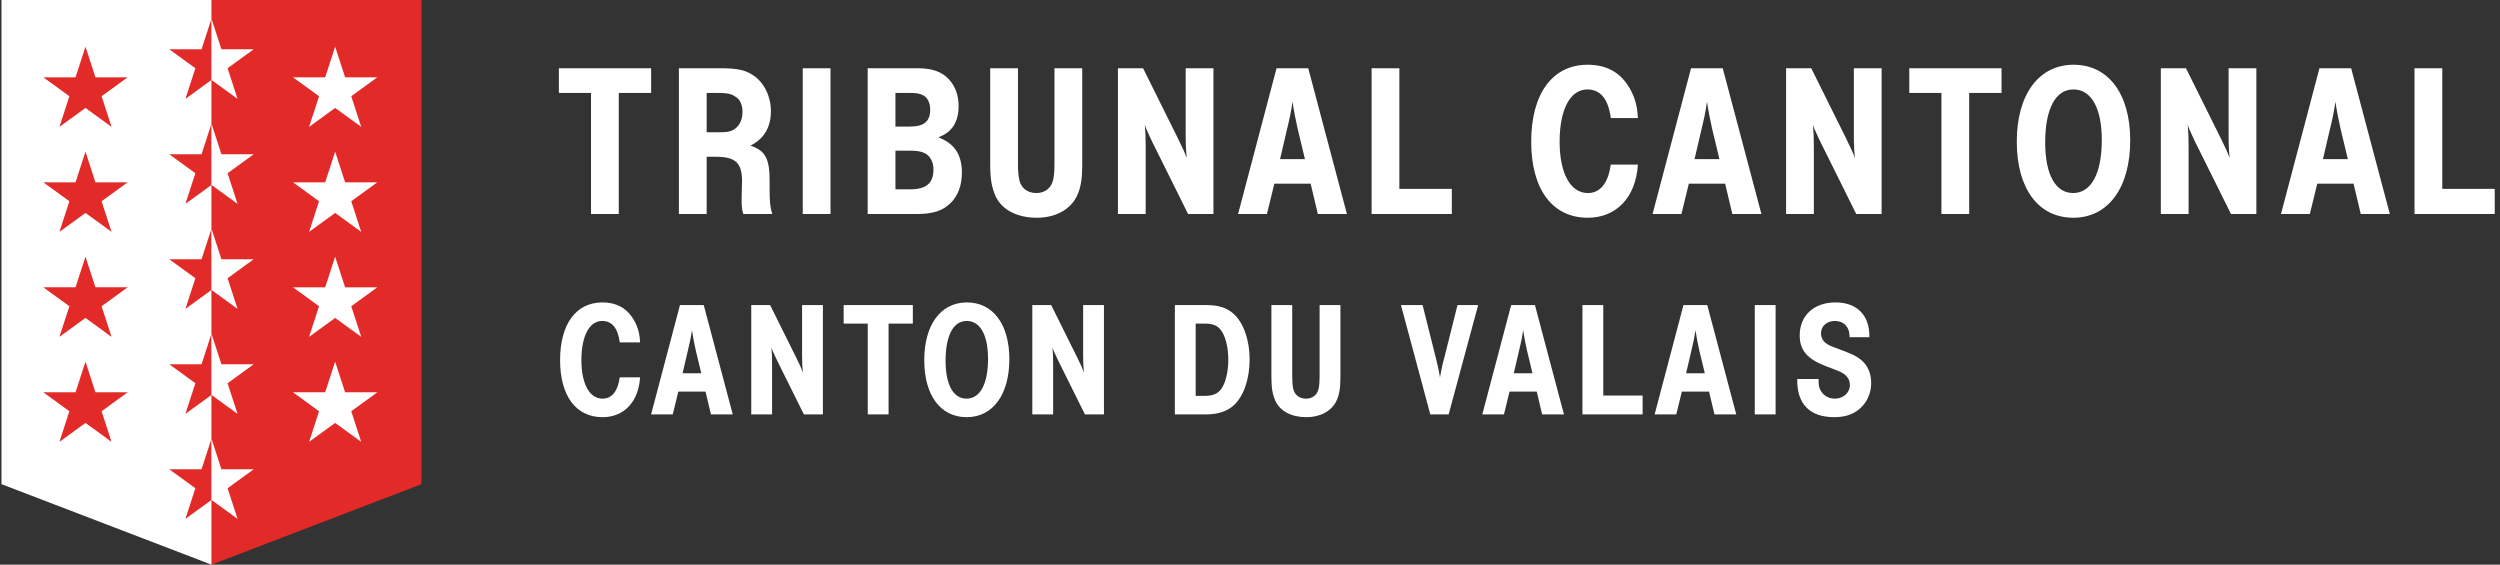 <svg width="549" height="124" viewBox="0 0 549 124" fill="none" xmlns="http://www.w3.org/2000/svg">
<rect x="0" y="0" width="549" height="124" fill="#333333" stroke="none"/>
<path d="M142.987 14.984H122.731V20.408H129.787V47H135.883V20.408H142.987V14.984ZM149.086 14.984V47H155.182V34.424H157.102C161.518 34.424 162.958 35.72 162.958 39.848C162.958 40.232 162.91 40.712 162.91 41.24C162.862 42.488 162.862 43.736 162.862 44.072C162.862 45.32 162.91 46.04 163.246 47H169.582C169.102 45.368 169.006 44.216 169.006 41.48C169.006 41.048 169.006 40.616 169.006 39.992C169.054 34.856 168.094 33.08 164.782 31.976C167.758 30.536 169.294 27.944 169.294 24.392C169.294 21.176 167.806 18.152 165.454 16.568C163.678 15.368 161.95 14.984 158.014 14.984H149.086ZM155.182 20.408H157.198C159.79 20.408 160.51 20.552 161.566 21.272C162.526 21.848 163.054 23.048 163.054 24.584C163.054 26.456 162.238 27.944 160.846 28.616C159.982 29 159.502 29.048 157.342 29.048H155.182V20.408ZM182.379 14.984H176.283V47H182.379V14.984ZM190.542 14.984V47H201.198C204.798 47 206.958 46.328 208.686 44.648C210.366 43.064 211.23 40.712 211.23 37.928C211.23 33.944 209.598 31.496 206.046 30.152C209.022 29.096 210.51 26.792 210.51 23.336C210.51 20.936 209.79 18.92 208.35 17.384C206.766 15.704 204.654 14.984 201.438 14.984H190.542ZM196.638 20.408H199.566C201.294 20.408 201.87 20.504 202.638 20.888C203.646 21.368 204.27 22.52 204.27 24.056C204.27 26.696 202.926 27.8 199.71 27.8H196.638V20.408ZM196.638 33.08H199.662C201.294 33.08 202.206 33.224 203.022 33.608C204.27 34.184 204.99 35.576 204.99 37.208C204.99 40.232 203.406 41.576 199.854 41.576H196.638V33.08ZM237.658 14.984H231.562V36.008C231.562 37.448 231.466 38.6 231.274 39.464C230.89 41.288 229.498 42.392 227.578 42.392C225.61 42.392 224.218 41.288 223.834 39.464C223.642 38.6 223.546 37.448 223.546 36.008V14.984H217.45V35.96C217.45 39.368 217.786 41.192 218.65 43.112C220.042 46.088 223.354 47.816 227.722 47.816C231.754 47.816 235.018 46.04 236.458 43.112C237.322 41.336 237.658 39.416 237.658 35.96V14.984ZM266.474 14.984H260.378V29.432C260.378 31.832 260.426 32.888 260.618 34.712C260.09 33.32 259.754 32.6 258.602 30.248L251.018 14.984H245.498V47H251.594V32.456C251.594 30.056 251.546 29.336 251.402 27.416C251.594 28.04 251.786 28.52 252.362 29.72C252.938 30.968 253.274 31.688 253.37 31.832L260.906 47H266.474V14.984ZM287.289 14.984H280.329L271.881 47H278.217L279.849 40.328H287.817L289.401 47H295.785L287.289 14.984ZM286.569 34.952H281.097L282.633 28.376C283.209 26.024 283.545 24.44 283.833 22.328C284.073 24.056 284.649 26.936 284.985 28.376L286.569 34.952ZM307.301 14.984H301.205V47H318.821V41.48H307.301V14.984ZM359.676 36.152H353.724C353.148 40.232 351.42 42.392 348.684 42.392C344.844 42.392 342.492 38.024 342.492 31.112C342.492 24.008 344.844 19.64 348.588 19.64C351.468 19.64 353.196 21.752 353.724 25.928H359.676C359.58 23.048 358.812 20.696 357.372 18.584C355.404 15.656 352.476 14.216 348.636 14.216C340.908 14.216 336.252 20.6 336.252 31.112C336.252 41.576 340.908 47.816 348.684 47.816C354.972 47.816 359.244 43.304 359.676 36.152ZM378.311 14.984H371.351L362.903 47H369.239L370.871 40.328H378.839L380.423 47H386.807L378.311 14.984ZM377.591 34.952H372.119L373.655 28.376C374.231 26.024 374.567 24.44 374.855 22.328C375.095 24.056 375.671 26.936 376.007 28.376L377.591 34.952ZM413.203 14.984H407.107V29.432C407.107 31.832 407.155 32.888 407.347 34.712C406.819 33.32 406.483 32.6 405.331 30.248L397.747 14.984H392.227V47H398.323V32.456C398.323 30.056 398.275 29.336 398.131 27.416C398.323 28.04 398.515 28.52 399.091 29.72C399.667 30.968 400.003 31.688 400.099 31.832L407.635 47H413.203V14.984ZM439.537 14.984H419.281V20.408H426.337V47H432.433V20.408H439.537V14.984ZM455.363 14.216C447.731 14.216 442.883 20.744 442.883 31.112C442.883 41.432 447.635 47.816 455.315 47.816C462.947 47.816 467.795 41.24 467.795 30.824C467.795 20.6 462.995 14.216 455.363 14.216ZM455.315 19.64C459.251 19.64 461.555 23.72 461.555 30.776C461.555 38.12 459.203 42.392 455.267 42.392C451.379 42.392 449.123 38.312 449.123 31.304C449.123 23.912 451.379 19.64 455.315 19.64ZM495.496 14.984H489.4V29.432C489.4 31.832 489.448 32.888 489.64 34.712C489.112 33.32 488.776 32.6 487.624 30.248L480.04 14.984H474.52V47H480.616V32.456C480.616 30.056 480.568 29.336 480.424 27.416C480.616 28.04 480.808 28.52 481.384 29.72C481.96 30.968 482.296 31.688 482.392 31.832L489.928 47H495.496V14.984ZM516.311 14.984H509.351L500.903 47H507.239L508.871 40.328H516.839L518.423 47H524.807L516.311 14.984ZM515.591 34.952H510.119L511.655 28.376C512.231 26.024 512.567 24.44 512.855 22.328C513.095 24.056 513.671 26.936 514.007 28.376L515.591 34.952ZM536.323 14.984H530.227V47H547.843V41.48H536.323V14.984Z" fill="white"/>
<path d="M140.563 82.864H136.099C135.667 85.924 134.371 87.544 132.319 87.544C129.439 87.544 127.675 84.268 127.675 79.084C127.675 73.756 129.439 70.48 132.247 70.48C134.407 70.48 135.703 72.064 136.099 75.196H140.563C140.491 73.036 139.915 71.272 138.835 69.688C137.359 67.492 135.163 66.412 132.283 66.412C126.487 66.412 122.995 71.2 122.995 79.084C122.995 86.932 126.487 91.612 132.319 91.612C137.035 91.612 140.239 88.228 140.563 82.864ZM154.539 66.988H149.319L142.983 91H147.735L148.959 85.996H154.935L156.123 91H160.911L154.539 66.988ZM153.999 81.964H149.895L151.047 77.032C151.479 75.268 151.731 74.08 151.947 72.496C152.127 73.792 152.559 75.952 152.811 77.032L153.999 81.964ZM180.708 66.988H176.136V77.824C176.136 79.624 176.172 80.416 176.316 81.784C175.92 80.74 175.668 80.2 174.804 78.436L169.116 66.988H164.976V91H169.548V80.092C169.548 78.292 169.512 77.752 169.404 76.312C169.548 76.78 169.692 77.14 170.124 78.04C170.556 78.976 170.808 79.516 170.88 79.624L176.532 91H180.708V66.988ZM200.459 66.988H185.267V71.056H190.559V91H195.131V71.056H200.459V66.988ZM212.329 66.412C206.605 66.412 202.969 71.308 202.969 79.084C202.969 86.824 206.533 91.612 212.293 91.612C218.017 91.612 221.653 86.68 221.653 78.868C221.653 71.2 218.053 66.412 212.329 66.412ZM212.293 70.48C215.245 70.48 216.973 73.54 216.973 78.832C216.973 84.34 215.209 87.544 212.257 87.544C209.341 87.544 207.649 84.484 207.649 79.228C207.649 73.684 209.341 70.48 212.293 70.48ZM242.428 66.988H237.856V77.824C237.856 79.624 237.892 80.416 238.036 81.784C237.64 80.74 237.388 80.2 236.524 78.436L230.836 66.988H226.696V91H231.268V80.092C231.268 78.292 231.232 77.752 231.124 76.312C231.268 76.78 231.412 77.14 231.844 78.04C232.276 78.976 232.528 79.516 232.6 79.624L238.252 91H242.428V66.988ZM258 66.988V91H264.84C267.504 91 269.52 90.316 270.996 88.948C273.156 86.896 274.416 83.188 274.416 78.904C274.416 74.728 273.12 70.984 270.96 68.968C269.412 67.564 267.612 66.988 264.732 66.988H258ZM262.572 71.056H264.48C266.172 71.056 267.216 71.416 267.936 72.28C269.052 73.54 269.736 76.132 269.736 79.012C269.736 81.64 269.124 84.124 268.188 85.42C267.36 86.5 266.352 86.932 264.48 86.932H262.572V71.056ZM294.356 66.988H289.784V82.756C289.784 83.836 289.712 84.7 289.568 85.348C289.28 86.716 288.236 87.544 286.796 87.544C285.32 87.544 284.276 86.716 283.988 85.348C283.844 84.7 283.772 83.836 283.772 82.756V66.988H279.2V82.72C279.2 85.276 279.452 86.644 280.1 88.084C281.144 90.316 283.628 91.612 286.904 91.612C289.928 91.612 292.376 90.28 293.456 88.084C294.104 86.752 294.356 85.312 294.356 82.72V66.988ZM324.604 66.988H320.068L317.08 78.904L316.828 79.84C316.648 80.56 316.36 82.072 316.216 82.9C316.18 82.684 316.144 82.54 316.144 82.396L315.892 81.1C315.82 80.74 315.604 79.768 315.424 79.048L312.4 66.988H307.648L314.092 91H318.124L324.604 66.988ZM337.071 66.988H331.851L325.515 91H330.267L331.491 85.996H337.467L338.655 91H343.443L337.071 66.988ZM336.531 81.964H332.427L333.579 77.032C334.011 75.268 334.263 74.08 334.479 72.496C334.659 73.792 335.091 75.952 335.343 77.032L336.531 81.964ZM352.079 66.988H347.507V91H360.719V86.86H352.079V66.988ZM374.913 66.988H369.693L363.357 91H368.109L369.333 85.996H375.309L376.497 91H381.285L374.913 66.988ZM374.373 81.964H370.269L371.421 77.032C371.853 75.268 372.105 74.08 372.321 72.496C372.501 73.792 372.933 75.952 373.185 77.032L374.373 81.964ZM389.922 66.988H385.35V91H389.922V66.988ZM410.516 74.044C410.516 73.936 410.516 73.9 410.516 73.828C410.516 69.148 407.744 66.412 403.064 66.412C398.348 66.412 395.216 69.292 395.216 73.648C395.216 76.852 396.836 78.796 400.724 80.308L403.604 81.424C405.368 82.108 406.232 83.116 406.232 84.556C406.232 86.248 404.792 87.544 402.92 87.544C401.444 87.544 400.256 86.752 399.68 85.492C399.428 84.952 399.356 84.484 399.356 83.224H394.676C394.568 88.696 397.412 91.612 402.812 91.612C405.476 91.612 407.492 90.82 408.968 89.2C410.228 87.868 410.912 86.032 410.912 84.088C410.912 82.432 410.408 80.956 409.508 79.84C408.608 78.76 407.384 78.004 405.188 77.176L402.416 76.132C400.652 75.448 399.896 74.548 399.896 73.18C399.896 71.596 401.156 70.48 402.956 70.48C404.9 70.48 406.16 71.812 406.16 73.828C406.16 73.9 406.16 73.936 406.16 74.044H410.516Z" fill="white"/>
<path d="M92.557 106.322V0H46.441V124L92.557 106.322Z" fill="#E22B28"/>
<path d="M0.326 106.322V0H46.441V124L0.326 106.322Z" fill="white"/>
<path fill-rule="evenodd" clip-rule="evenodd" d="M46.441 96.331L46.441 109.785L40.719 113.942L42.905 107.215L37.182 103.057H44.256L46.441 96.331ZM46.441 73.273L46.441 86.727L40.719 90.884L42.905 84.157L37.182 80H44.256L46.441 73.273ZM46.441 50.215V63.669L40.719 67.826L42.905 61.099L37.182 56.942H44.256L46.441 50.215ZM46.441 27.157V40.611L40.719 44.769L42.905 38.041L37.182 33.884H44.256L46.441 27.157ZM46.441 4.099V17.553L40.719 21.711L42.905 14.984L37.182 10.826H44.256L46.441 4.099ZM18.772 10.248L20.958 16.975H28.031L22.309 21.132L24.494 27.86L18.772 23.702L13.05 27.86L15.235 21.132L9.513 16.975H16.586L18.772 10.248ZM20.958 40.033L18.772 33.306L16.586 40.033H9.513L15.235 44.19L13.05 50.917L18.772 46.76L24.494 50.917L22.309 44.19L28.031 40.033H20.958ZM18.772 56.364L20.958 63.09H28.031L22.309 67.248L24.494 73.975L18.772 69.818L13.05 73.975L15.235 67.248L9.513 63.09H16.586L18.772 56.364ZM20.958 86.148L18.772 79.421L16.586 86.148H9.513L15.235 90.306L13.05 97.033L18.772 92.876L24.494 97.033L22.309 90.306L28.031 86.148H20.958Z" fill="#E22B28"/>
<path fill-rule="evenodd" clip-rule="evenodd" d="M46.441 109.785L46.441 109.785L52.164 113.942L49.978 107.215L55.701 103.058H48.627L46.441 96.331L46.441 96.331V109.785ZM46.441 86.727L46.441 86.727L52.164 90.884L49.978 84.157L55.701 80H48.627L46.441 73.273L46.441 73.273V86.727ZM46.441 50.215V63.669L46.441 63.669L52.164 67.827L49.978 61.099L55.701 56.942H48.627L46.441 50.215L46.441 50.215ZM46.441 40.611L46.441 40.611L52.164 44.769L49.978 38.042L55.701 33.884H48.627L46.441 27.157L46.441 27.157V40.611ZM46.441 17.553L46.441 17.553L52.164 21.711L49.978 14.984L55.701 10.826H48.627L46.441 4.099L46.441 4.1V17.553ZM73.599 10.248L75.784 16.975H82.858L77.135 21.133L79.321 27.86L73.599 23.702L67.876 27.86L70.062 21.133L64.34 16.975H71.413L73.599 10.248ZM73.599 33.306L75.784 40.033H82.858L77.135 44.19L79.321 50.917L73.599 46.76L67.876 50.917L70.062 44.19L64.34 40.033H71.413L73.599 33.306ZM75.784 63.091L73.599 56.364L71.413 63.091H64.34L70.062 67.248L67.876 73.975L73.599 69.818L79.321 73.975L77.135 67.248L82.858 63.091H75.784ZM73.599 79.421L75.784 86.148H82.858L77.135 90.306L79.321 97.033L73.599 92.876L67.876 97.033L70.062 90.306L64.34 86.148H71.413L73.599 79.421Z" fill="white"/>
</svg>

